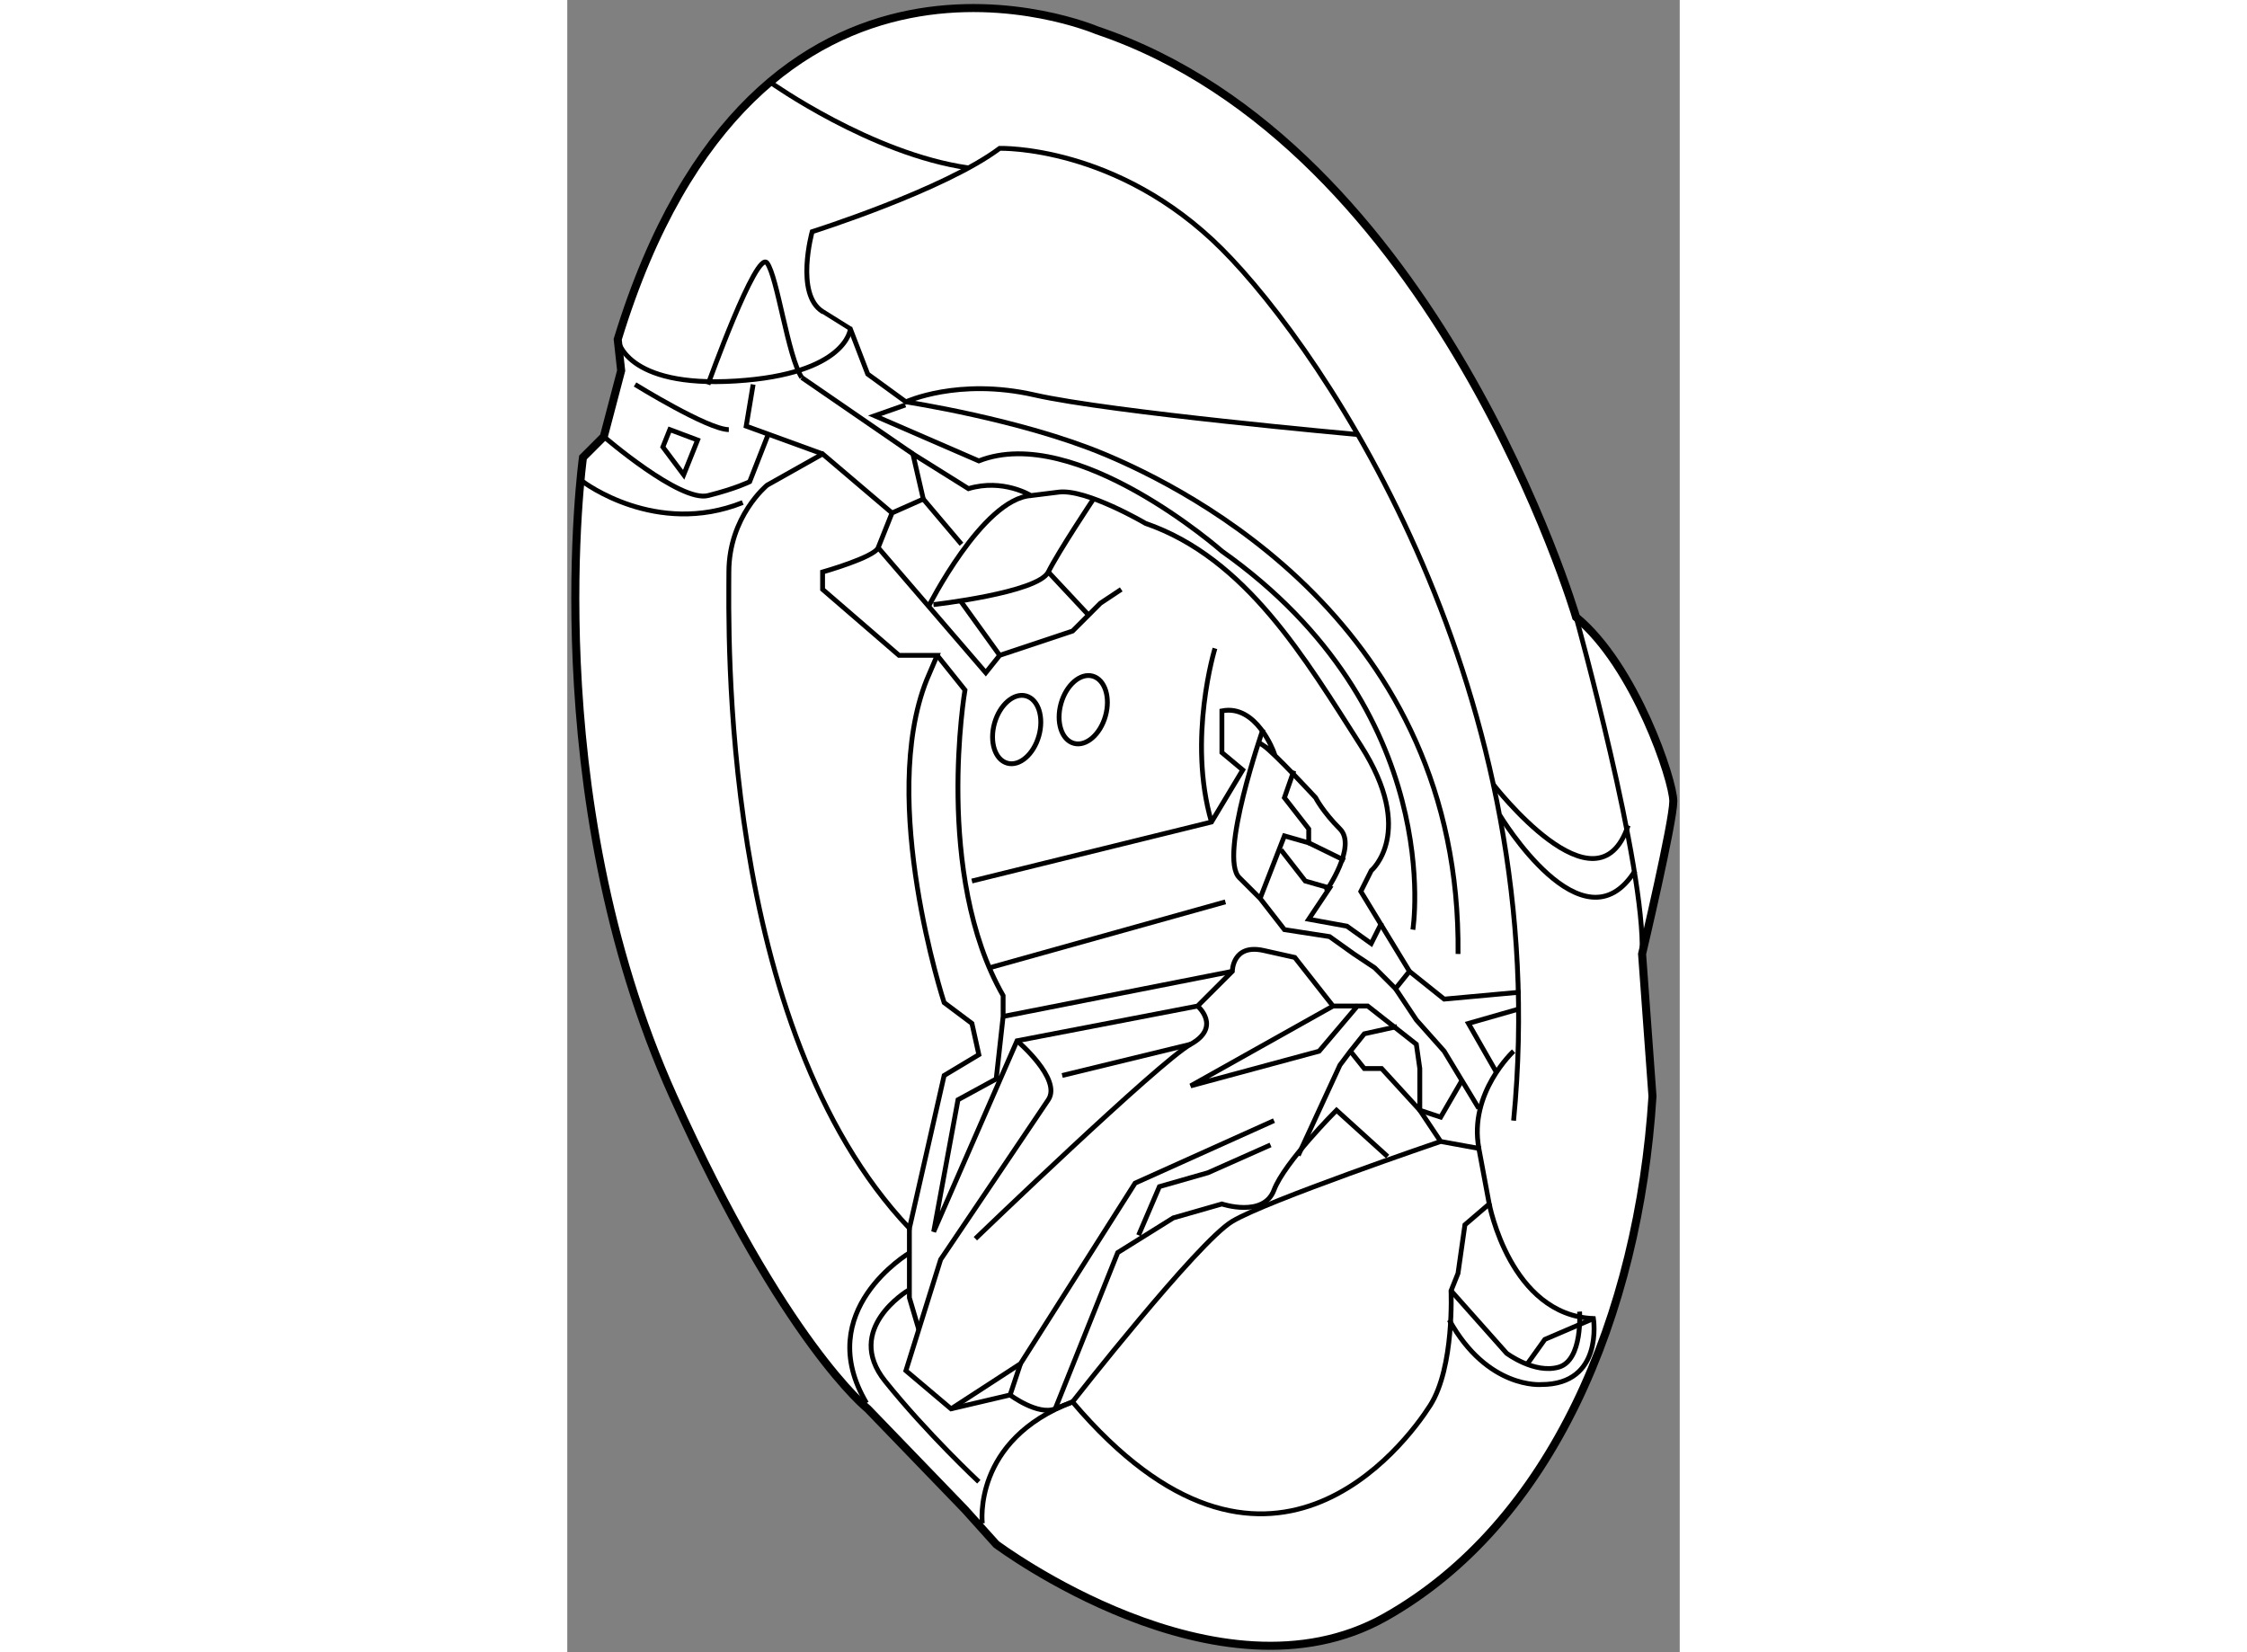 <?xml version="1.0" encoding="utf-8"?>
<!-- Generator: Adobe Illustrator 15.1.0, SVG Export Plug-In . SVG Version: 6.00 Build 0)  -->
<!DOCTYPE svg PUBLIC "-//W3C//DTD SVG 1.1//EN" "http://www.w3.org/Graphics/SVG/1.1/DTD/svg11.dtd">
<svg version="1.1" xmlns="http://www.w3.org/2000/svg" xmlns:xlink="http://www.w3.org/1999/xlink" x="0px" y="0px" width="244.8px"
	 height="180px" viewBox="164.304 18.392 69.2 102.775" enable-background="new 0 0 244.8 180" xml:space="preserve">
	
<rect x="164.304" y="18.392" width="69.2" height="102.775" fill="#808080" stroke="none"/>
	
<g><path fill="#FFFFFF" stroke="#000000" stroke-width="0.5" d="M227.057,56.781c0,0-8.641-29.376-29.807-36.504
				c0,0-21.169-9.071-29.808,19.224l0.214,1.944l-1.079,4.105l-1.296,1.295c0,0-2.904,20.838,5.615,39.743
				c6.913,15.336,12.097,19.439,12.097,19.439l6.049,6.266l1.943,2.16c0,0,13.824,10.367,24.192,4.535
				c10.367-5.834,15.768-18.791,16.632-32.4l-0.647-8.854c0,0,1.942-8.208,1.942-9.504C233.104,66.933,230.73,59.804,227.057,56.781z
				"></path><path fill="none" stroke="#000000" stroke-width="0.3" d="M223.17,88.1c2.592-26.567-11.665-47.735-18.145-54.215
				c-6.48-6.48-13.823-6.265-13.823-6.265c-3.457,2.593-11.665,5.184-11.665,5.184s-1.08,3.888,0.648,4.969s1.729,1.081,1.729,1.081
				l1.079,2.808l2.376,1.728c0,0,3.24-1.512,7.992-0.433c4.752,1.081,20.056,2.46,20.056,2.46"></path><path fill="none" stroke="#000000" stroke-width="0.3" d="M175.217,49.653c-5.4,2.16-9.936-1.297-9.936-1.297"></path><path fill="none" stroke="#000000" stroke-width="0.3" d="M167.442,39.5c0,0,0.431,3.024,7.343,2.592
				c6.912-0.432,7.129-3.239,7.129-3.239"></path><path fill="none" stroke="#000000" stroke-width="0.3" d="M176.945,23.517c0,0,6.257,4.454,12.305,5.317"></path><path fill="none" stroke="#000000" stroke-width="0.3" d="M185.369,43.389c0,0,7.128,1.081,12.313,3.24
				c5.184,2.16,22.249,10.584,22.032,31.104"></path><path fill="none" stroke="#000000" stroke-width="0.3" d="M221.873,67.149c0,0,6.48,8.423,8.424,2.591"></path><path fill="none" stroke="#000000" stroke-width="0.3" d="M222.305,69.093c0,0,5.186,8.641,8.426,3.457"></path><path fill="none" stroke="#000000" stroke-width="0.3" d="M227.057,56.781c0,0,4.32,15.552,4.105,20.953"></path><path fill="none" stroke="#000000" stroke-width="0.3" d="M184.505,50.3c0,0,0,0-0.862,2.161
				c-0.243,0.601-3.457,1.512-3.457,1.512v1.081l4.752,4.103h2.376l-0.647,1.513c-3.023,7.56,1.079,20.088,1.079,20.088l1.729,1.296
				l0.431,1.943l-2.159,1.296l-2.16,9.505c-11.88-12.528-11.231-37.368-11.231-40.824c0-3.457,2.377-5.4,2.377-5.4l3.455-1.944
				L184.505,50.3l1.945-0.864l-0.648-2.808l3.455,2.16c2.159-0.648,3.888,0.431,3.888,0.431s0,0,1.729-0.215
				c1.729-0.216,5.4,1.945,5.4,1.945c6.264,2.159,9.937,8.423,13.393,13.823c3.455,5.4,0.647,7.777,0.647,7.777l-0.647,1.295
				l3.024,4.968"></path><polyline fill="none" stroke="#000000" stroke-width="0.3" points="183.643,52.461 190.337,60.237 191.202,59.156 195.737,57.645 
				197.466,55.916 198.762,55.054 		"></polyline><path fill="none" stroke="#000000" stroke-width="0.3" d="M187.313,59.156l1.729,2.16c0,0-1.945,11.449,2.374,19.009v1.294
				l-0.431,3.889l-2.376,1.295l-1.513,8.208l5.185-11.878l11.232-2.161l2.16-2.159c0,0,0-1.729,1.942-1.298
				c1.945,0.434,1.945,0.434,1.945,0.434l2.376,3.023h2.159l3.024,2.376l0.216,1.512v2.593l1.296,1.943l2.377,0.432l0.646,3.457
				l-1.512,1.295l-0.431,3.023l-0.433,1.082c0,0,0.216,4.75-1.296,7.127s-10.152,14.041-22.248-0.217c0,0,7.776-9.934,9.937-11.23
				c2.159-1.297,12.959-4.968,12.959-4.968"></path><path fill="none" stroke="#000000" stroke-width="0.3" d="M168.521,42.308c0,0,4.535,2.808,5.832,2.808"></path><line fill="none" stroke="#000000" stroke-width="0.3" x1="178.891" y1="41.877" x2="185.802" y2="46.629"></line><polyline fill="none" stroke="#000000" stroke-width="0.3" points="175.865,42.308 175.434,44.9 180.186,46.629 		"></polyline><path fill="none" stroke="#000000" stroke-width="0.3" d="M207.583,63.75c0,0-2.773,7.935-1.479,9.231
				c1.298,1.295,1.298,1.295,1.298,1.295l1.512,1.943l2.808,0.434l1.512,1.08l1.297,0.862l1.295,1.296l0.865-1.078l2.159,1.728
				l4.752-0.434"></path><polyline fill="none" stroke="#000000" stroke-width="0.3" points="209.5,66.333 208.914,68.013 210.426,69.956 210.426,70.82 
				208.914,70.389 207.402,74.276 		"></polyline><line fill="none" stroke="#000000" stroke-width="0.3" x1="212.667" y1="71.917" x2="210.426" y2="70.82"></line><path fill="none" stroke="#000000" stroke-width="0.3" d="M186.75,56.167c0,0,3.371-6.73,6.395-6.947"></path><path fill="none" stroke="#000000" stroke-width="0.3" d="M197.033,49.437c0,0-2.16,3.24-2.808,4.537
				c-0.648,1.296-7.143,2.027-7.143,2.027"></path><line fill="none" stroke="#000000" stroke-width="0.3" x1="186.45" y1="49.437" x2="188.825" y2="52.245"></line><path fill="none" stroke="#000000" stroke-width="0.3" d="M221.656,93.285c0,0,1.298,6.912,6.48,7.127c0,0,0.648,4.104-3.24,4.104
				c0,0-3.353,0.303-5.729-4.016"></path><polyline fill="none" stroke="#000000" stroke-width="0.3" points="185.585,94.797 185.585,99.115 186.167,101.083 		"></polyline><path fill="none" stroke="#000000" stroke-width="0.3" d="M192.281,83.134c0,0,2.809,2.374,1.944,3.669
				c-0.864,1.297-6.695,9.937-6.695,9.937l-2.161,6.914l2.809,2.373l3.672-0.861c0,0,1.728,1.295,2.807,0.861
				c1.081-0.432,1.081-0.432,1.081-0.432"></path><line fill="none" stroke="#000000" stroke-width="0.3" x1="205.674" y1="78.813" x2="191.416" y2="81.619"></line><path fill="none" stroke="#000000" stroke-width="0.3" d="M203.514,80.973c0,0,1.512,1.296-0.433,2.376
				c-1.944,1.078-13.391,12.095-13.391,12.095"></path><path fill="none" stroke="#000000" stroke-width="0.3" d="M185.583,96.333c0,0-6.083,3.584-2.666,9.334"></path><path fill="none" stroke="#000000" stroke-width="0.3" d="M190.121,113.154c0,0-0.647-5.182,5.616-7.559"></path><path fill="none" stroke="#000000" stroke-width="0.3" d="M227.273,99.98c0,0,0.217,3.023-1.296,3.455
				c-1.512,0.434-3.24-0.863-3.24-0.863l-3.456-3.887"></path><polyline fill="none" stroke="#000000" stroke-width="0.3" points="208.697,71.253 210.21,73.196 211.722,73.629 210.426,75.572 
				212.802,76.004 214.313,77.084 214.962,75.788 		"></polyline><path fill="none" stroke="#000000" stroke-width="0.3" d="M216.904,76.22c0,0,2.161-13.606-11.879-23.543
				c0,0-9.071-7.992-15.121-5.615l-6.479-2.808l1.907-0.67"></path><path fill="none" stroke="#000000" stroke-width="0.3" d="M173.057,42.308c0,0,3.024-8.423,3.674-7.559
				c0.646,0.864,1.295,5.832,2.16,7.127"></path><path fill="none" stroke="#000000" stroke-width="0.3" d="M194.656,106.027l3.889-9.719l3.457-2.158l3.023-0.865
				c0,0,2.591,0.865,3.24-0.865c0.648-1.726,3.889-4.966,3.889-4.966l3.179,2.88"></path><path fill="none" stroke="#000000" stroke-width="0.3" d="M185.5,98.667c0,0-4.019,2.394-1.427,5.634
				c2.593,3.238,5.831,6.264,5.831,6.264"></path><polyline fill="none" stroke="#000000" stroke-width="0.3" points="188.178,106.027 192.497,103.221 199.625,91.988 208.266,88.1 
						"></polyline><line fill="none" stroke="#000000" stroke-width="0.3" x1="205.242" y1="74.492" x2="190.554" y2="78.596"></line><path fill="none" stroke="#000000" stroke-width="0.3" d="M189.474,73.196l14.903-3.671l1.944-3.24l-1.296-1.081v-2.591
				c2.16-0.433,3.24,2.591,3.24,2.591s-1.296-0.863-0.649-0.431c0.649,0.431,3.24,3.24,3.24,3.24s0.434,0.864,1.513,1.943
				c1.081,1.081-0.869,3.877-0.869,3.877"></path><polyline fill="none" stroke="#000000" stroke-width="0.3" points="224.033,103.221 225.113,101.709 228.137,100.412 		"></polyline><path fill="none" stroke="#000000" stroke-width="0.3" d="M204.593,58.725c0,0-1.728,5.616-0.216,10.8"></path><ellipse transform="matrix(-0.963 -0.27 0.27 -0.963 368.613 175.86)" fill="none" stroke="#000000" stroke-width="0.3" cx="196.385" cy="62.613" rx="1.436" ry="2.171"></ellipse><ellipse transform="matrix(-0.963 -0.269 0.269 -0.963 360.294 176.833)" fill="none" stroke="#000000" stroke-width="0.3" cx="192.282" cy="63.692" rx="1.435" ry="2.172"></ellipse><line fill="none" stroke="#000000" stroke-width="0.3" x1="194.226" y1="53.973" x2="196.667" y2="56.583"></line><line fill="none" stroke="#000000" stroke-width="0.3" x1="188.75" y1="55.75" x2="191.202" y2="59.156"></line><line fill="none" stroke="#000000" stroke-width="0.3" x1="195.09" y1="85.292" x2="203.081" y2="83.349"></line><polyline fill="none" stroke="#000000" stroke-width="0.3" points="213.5,80.917 211.073,83.78 203.081,85.938 211.938,80.973 		
				"></polyline><polyline fill="none" stroke="#000000" stroke-width="0.3" points="199.842,95.229 201.137,92.205 204.162,91.34 208.05,89.612 		
				"></polyline><polyline fill="none" stroke="#000000" stroke-width="0.3" points="215.917,82.25 213.881,82.7 213.017,83.78 212.369,84.643 
				209.777,90.262 		"></polyline><path fill="none" stroke="#000000" stroke-width="0.3" d="M223.17,83.78c0,0-2.809,2.592-2.16,6.048"></path><polyline fill="none" stroke="#000000" stroke-width="0.3" points="213.017,83.78 213.881,84.86 214.962,84.86 217.337,87.454 
				218.633,87.883 219.917,85.667 		"></polyline><polyline fill="none" stroke="#000000" stroke-width="0.3" points="215.825,79.892 217.121,81.837 218.85,83.78 221,87.333 		"></polyline><polyline fill="none" stroke="#000000" stroke-width="0.3" points="222.09,85.076 220.361,82.053 223.385,81.188 		"></polyline><line fill="none" stroke="#000000" stroke-width="0.3" x1="191.85" y1="105.166" x2="192.497" y2="103.221"></line><polygon fill="none" stroke="#000000" stroke-width="0.3" points="170.682,45.116 170.25,46.196 171.545,47.925 172.41,45.765 		
				"></polygon><path fill="none" stroke="#000000" stroke-width="0.3" d="M166.577,45.55c0,0,4.753,4.104,6.479,3.67
				c1.729-0.431,2.594-0.863,2.594-0.863l1.183-3.023"></path></g>


</svg>